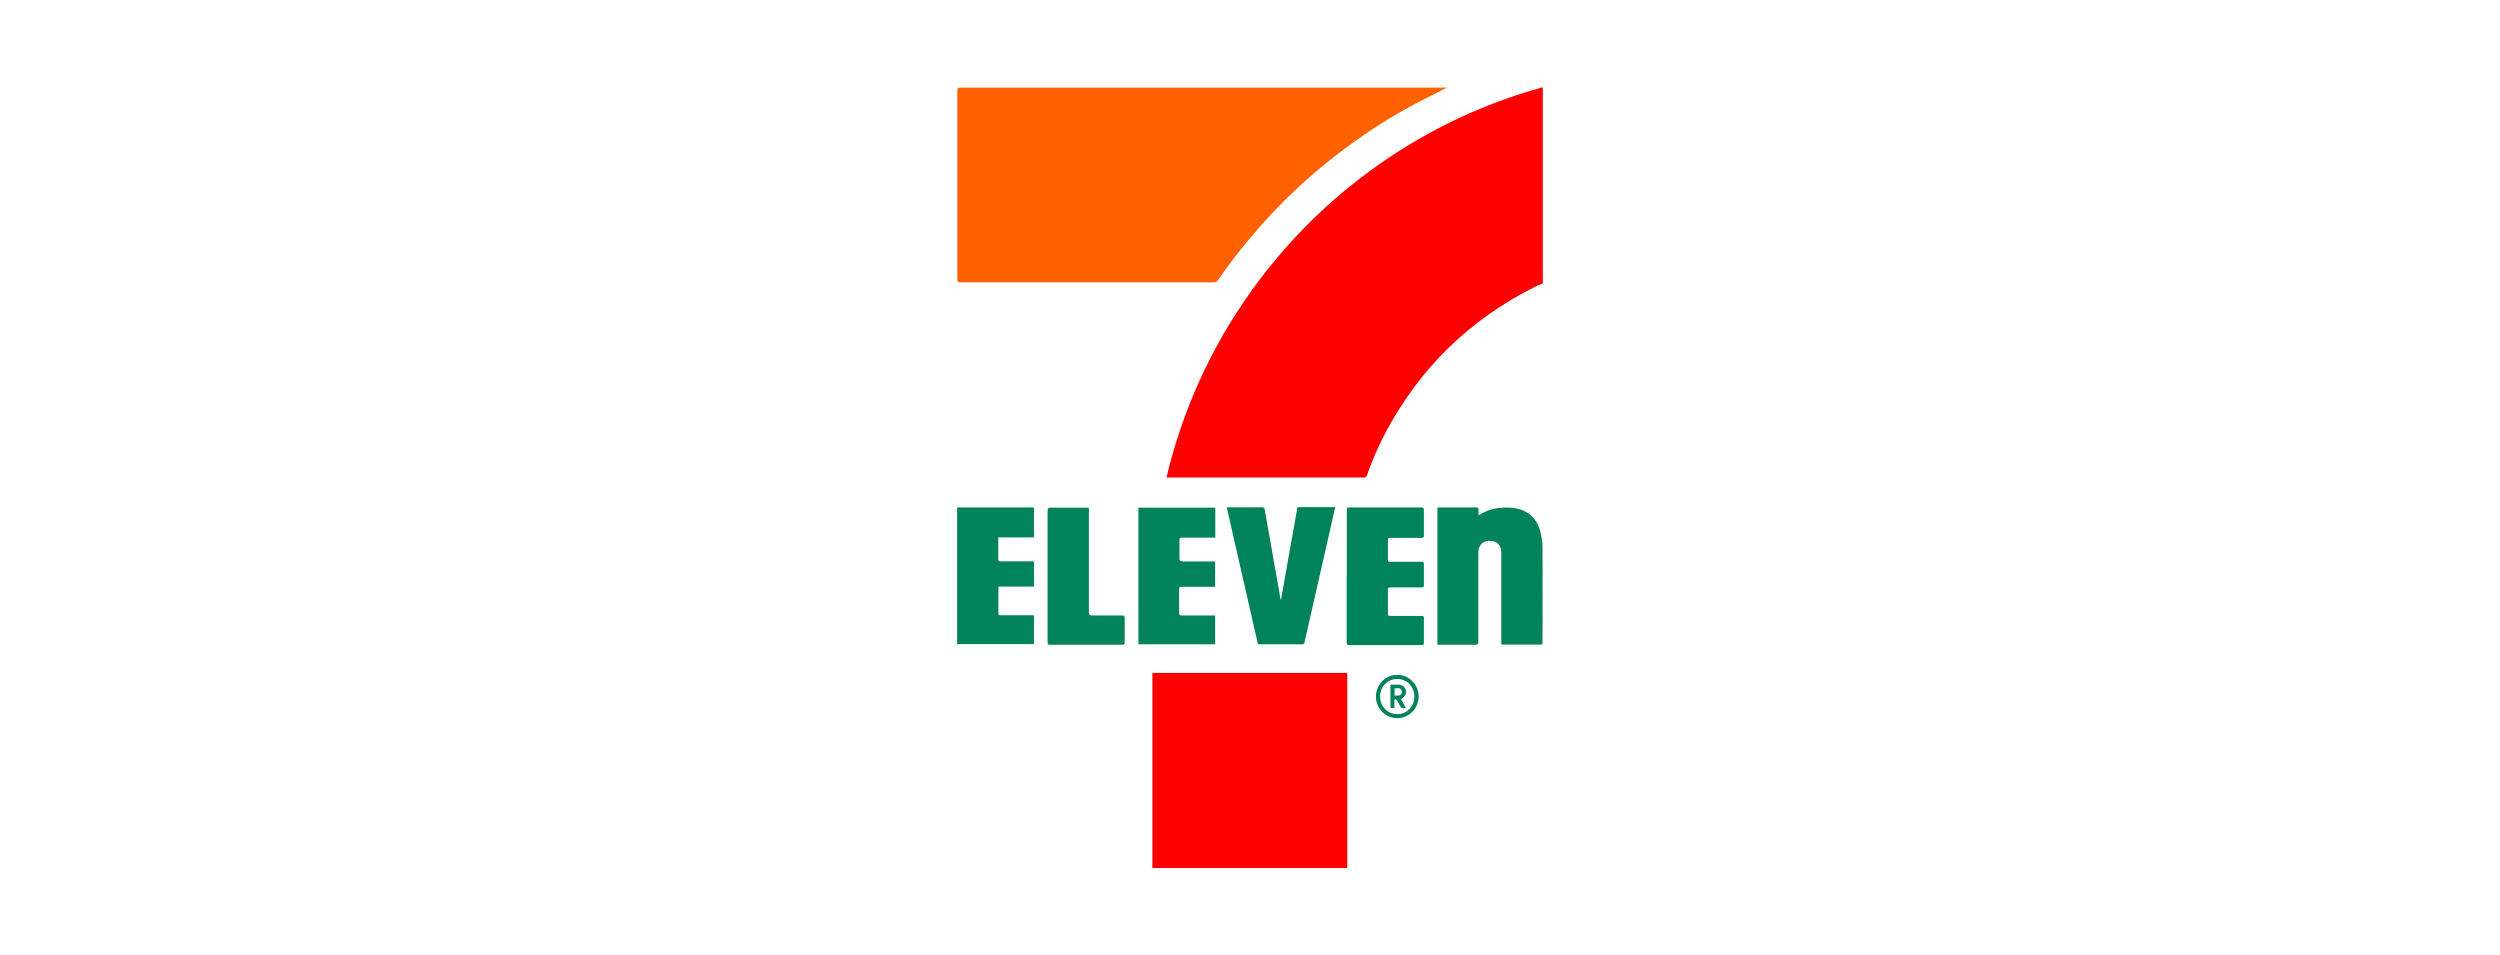 <?xml version="1.0" encoding="UTF-8"?> <svg xmlns="http://www.w3.org/2000/svg" id="Layer_1" data-name="Layer 1" viewBox="0 0 157 60"><defs><style> .cls-1 { fill: #00825b; } .cls-1, .cls-2, .cls-3 { stroke-width: 0px; } .cls-2 { fill: #ff6100; } .cls-3 { fill: red; } </style></defs><path class="cls-3" d="M96.9,17.79c-.17.07-.34.14-.5.22-4.06,2.03-7.18,5.05-9.33,9.05-.48.89-.89,1.82-1.22,2.78-.04.12-.1.15-.22.15-4.07,0-8.14,0-12.21,0-.05,0-.1,0-.16,0,.05-.2.09-.38.13-.56,1.12-4.35,3.03-8.32,5.75-11.91,2.23-2.94,4.87-5.44,7.92-7.51,2.7-1.83,5.61-3.23,8.73-4.21.32-.1.65-.19.98-.29.04-.01.08-.02.12-.02v12.3Z"></path><path class="cls-2" d="M90.88,5.5c-.62.31-1.22.61-1.82.92-1.83.96-3.55,2.08-5.18,3.35-1.82,1.41-3.48,2.99-4.99,4.73-.86.99-1.66,2.02-2.41,3.1-.06.09-.13.13-.24.13-5.32,0-10.63,0-15.95,0q-.17,0-.17-.18c0-3.96,0-7.92,0-11.88q0-.17.16-.17c10.16,0,20.32,0,30.48,0h.12Z"></path><path class="cls-3" d="M72.37,42.26h12.24v12.25h-12.24v-12.25Z"></path><path class="cls-1" d="M90.27,40.47v-8.6s.08,0,.12,0c.77,0,1.54,0,2.32,0,.12,0,.15.04.14.15,0,.1,0,.21,0,.34.12-.06.21-.11.3-.16.39-.21.8-.3,1.24-.32.4-.02.8,0,1.19.15.64.25,1,.74,1.16,1.38.08.32.13.66.13.99.01,1.99,0,3.98,0,5.96,0,.07,0,.12-.1.12-.81,0-1.62,0-2.43,0-.01,0-.02,0-.06,0,0-.05,0-.1,0-.15,0-1.89,0-3.77,0-5.66,0-.34-.19-.61-.5-.68-.43-.09-.78.05-.91.46-.03.1-.03.21-.03.31,0,1.85,0,3.7,0,5.55q0,.18-.18.18c-.75,0-1.5,0-2.24,0h-.16Z"></path><path class="cls-1" d="M81.49,31.85h2.36c-.04.17-.07.34-.11.5-.61,2.67-1.22,5.34-1.82,8-.01.06-.02.11-.11.11-.92,0-1.84,0-2.76,0-.01,0-.02,0-.05,0-.65-2.86-1.3-5.72-1.96-8.6.04,0,.08,0,.11,0,.71,0,1.42,0,2.13,0,.09,0,.12.03.14.12.23,1.32.47,2.63.7,3.95.1.57.2,1.15.3,1.72.01,0,.02,0,.03,0,.34-1.93.68-3.86,1.03-5.79Z"></path><path class="cls-1" d="M62.69,33.76c0,.2,0,.39,0,.57,0,.27,0,.54,0,.8,0,.1.03.12.13.12.65,0,1.31,0,1.96,0,.05,0,.1,0,.15,0v1.59h-2.23s0,.08,0,.12c0,.52,0,1.04,0,1.56,0,.1.03.12.12.12.65,0,1.31,0,1.96,0h.15v1.81h-4.82v-8.58h4.82v1.88h-2.24Z"></path><path class="cls-1" d="M71.49,40.46v-8.58h4.83v1.88s-.09,0-.14,0c-.65,0-1.3,0-1.95,0q-.16,0-.16.17c0,.38,0,.76,0,1.15q0,.18.18.18c.64,0,1.28,0,1.91,0,.05,0,.1,0,.15,0v1.59s-.09,0-.14,0c-.66,0-1.32,0-1.98,0-.11,0-.14.03-.14.14,0,.5,0,1.01,0,1.51,0,.12.04.15.16.15.65,0,1.3,0,1.95,0h.15v1.81h-4.83Z"></path><path class="cls-1" d="M84.58,36.16c0-1.38,0-2.76,0-4.13,0-.16,0-.16.16-.16,1.51,0,3.02,0,4.52,0,.12,0,.16.03.16.16,0,.54,0,1.07,0,1.61,0,.11-.03.14-.14.14-.66,0-1.32,0-1.98,0-.11,0-.14.03-.14.15,0,.41,0,.81,0,1.22,0,.1.03.13.13.13.66,0,1.32,0,1.99,0,.11,0,.14.03.14.14,0,.44,0,.89,0,1.33,0,.11-.03.14-.14.14-.66,0-1.32,0-1.98,0-.11,0-.14.03-.14.14,0,.5,0,1.01,0,1.51,0,.12.04.14.15.14.66,0,1.32,0,1.98,0,.1,0,.13.02.13.13,0,.52,0,1.05,0,1.57,0,.11-.04.13-.14.13-1.52,0-3.03,0-4.55,0-.12,0-.16-.03-.16-.15,0-1.39,0-2.77,0-4.16Z"></path><path class="cls-1" d="M68.38,31.87v.17c0,2.15,0,4.29,0,6.44q0,.17.17.17c.64,0,1.28,0,1.93,0,.11,0,.15.02.15.15,0,.51,0,1.02,0,1.54,0,.11-.02.15-.14.15-1.52,0-3.04,0-4.56,0-.12,0-.14-.04-.14-.15,0-1.24,0-2.48,0-3.72,0-1.52,0-3.05,0-4.57q0-.17.16-.17c.76,0,1.51,0,2.27,0h.15Z"></path><path class="cls-1" d="M89.09,43.74c0,.76-.61,1.37-1.36,1.36-.72,0-1.32-.62-1.32-1.35,0-.75.59-1.37,1.33-1.37.75,0,1.35.6,1.35,1.36ZM87.75,44.85c.6,0,1.07-.49,1.07-1.11,0-.62-.47-1.1-1.07-1.1-.61,0-1.08.48-1.08,1.1,0,.62.47,1.11,1.07,1.11Z"></path><path class="cls-1" d="M87.32,43c.19,0,.37-.01.55,0,.23.02.39.17.42.38.04.19-.06.38-.26.49-.01,0-.03.02-.05.03.1.18.21.36.31.55-.22.06-.27.04-.38-.14-.06-.11-.12-.21-.18-.32-.04-.07-.08-.1-.16-.06v.53h-.25v-1.46ZM87.58,43.68c.15-.01.31.05.42-.1.06-.08.06-.18,0-.26-.11-.15-.27-.09-.42-.09v.45Z"></path></svg> 